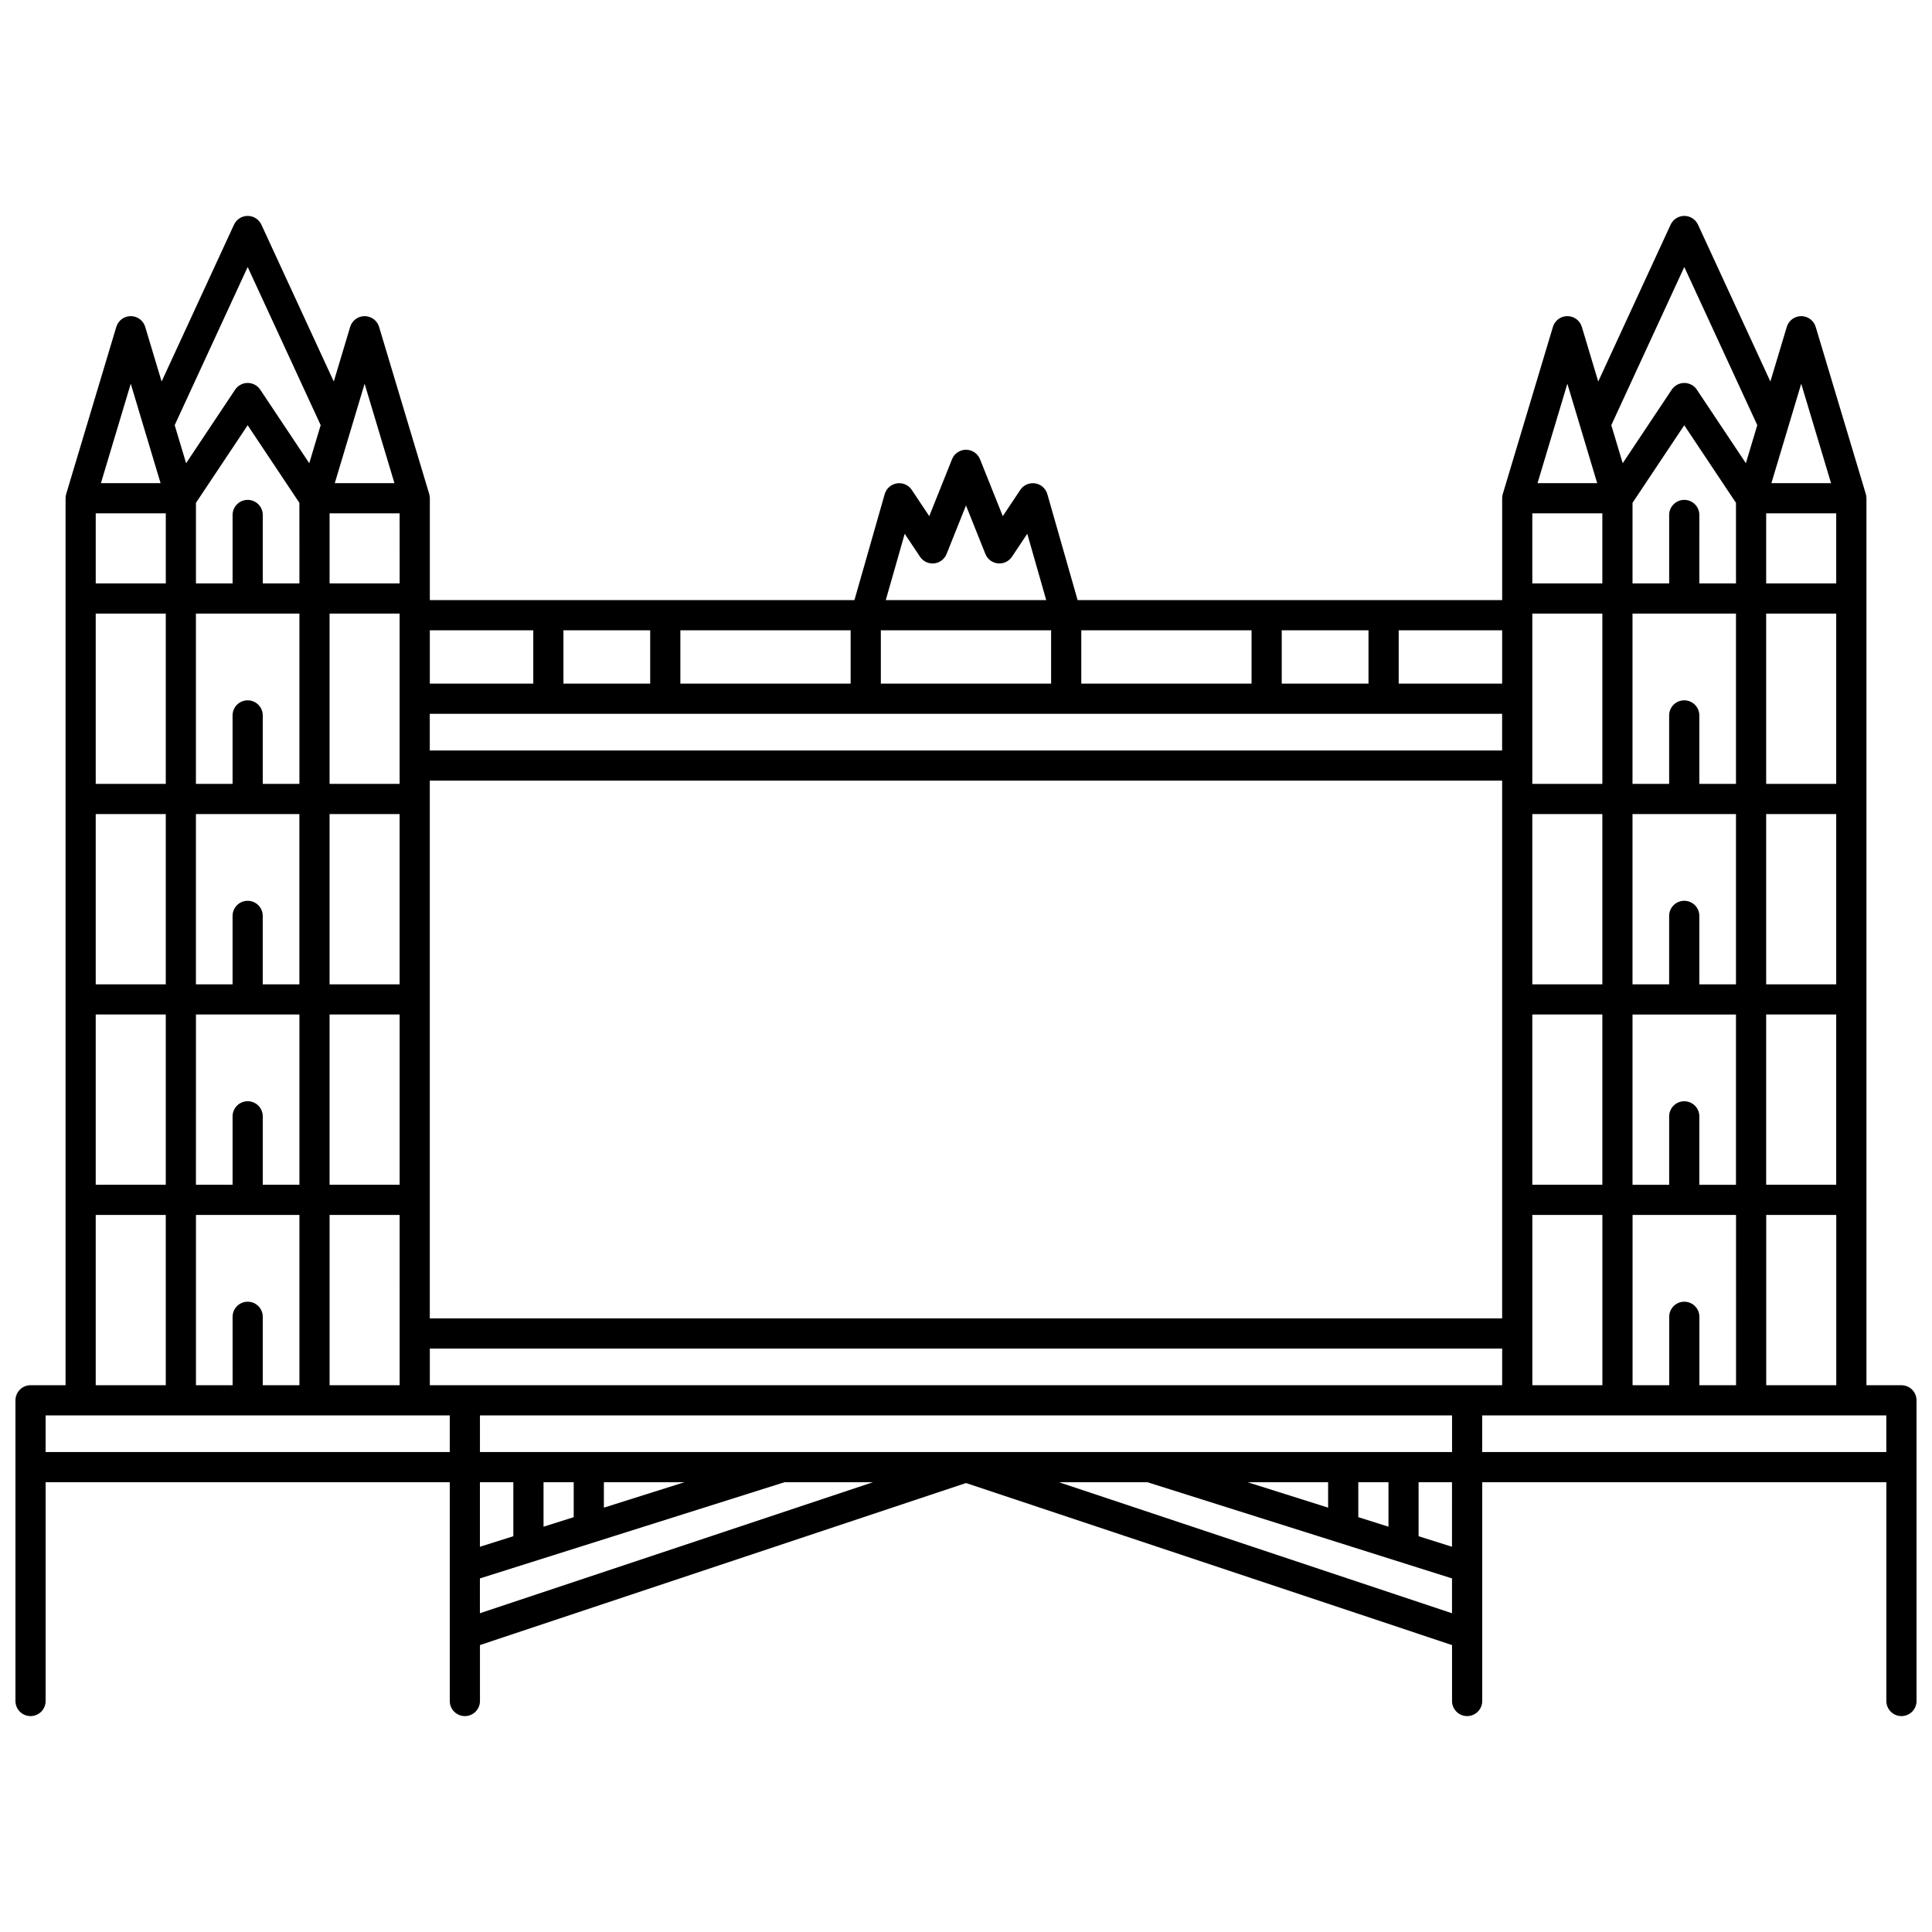 <?xml version="1.0" encoding="UTF-8"?>
<!-- Uploaded to: ICON Repo, www.svgrepo.com, Generator: ICON Repo Mixer Tools -->
<svg width="800px" height="800px" version="1.1" viewBox="144 144 512 512" xmlns="http://www.w3.org/2000/svg">
 <defs>
  <clipPath id="a">
   <path d="m148.09 201h503.81v398h-503.81z"/>
  </clipPath>
 </defs>
 <g clip-path="url(#a)">
  <path d="m647.91 511.1h-9.281l-0.004-235.05c0-0.391-0.059-0.777-0.168-1.148l-13.281-44.27c-0.508-1.691-2.062-2.852-3.832-2.852-1.766 0-3.324 1.16-3.832 2.852l-4.344 14.48-19.18-41.57c-0.652-1.414-2.07-2.324-3.629-2.324-1.559 0-2.977 0.906-3.629 2.324l-19.184 41.566-4.344-14.48c-0.508-1.691-2.062-2.852-3.832-2.852-1.766 0-3.324 1.16-3.832 2.852l-13.281 44.27c-0.113 0.371-0.168 0.758-0.168 1.148v26.988l-112.51 0.004-8.023-28.09c-0.43-1.5-1.688-2.613-3.227-2.852s-3.078 0.438-3.945 1.73l-4.637 6.957-6.031-15.078c-0.605-1.52-2.078-2.516-3.711-2.516-1.637 0-3.106 0.996-3.711 2.516l-6.031 15.078-4.637-6.957c-0.863-1.297-2.402-1.973-3.945-1.73-1.539 0.242-2.801 1.352-3.227 2.852l-8.023 28.09h-112.52v-26.988c0-0.391-0.059-0.777-0.168-1.148l-13.281-44.27c-0.508-1.691-2.062-2.852-3.832-2.852-1.766 0-3.324 1.16-3.832 2.852l-4.344 14.48-19.18-41.57c-0.656-1.414-2.074-2.324-3.633-2.324s-2.977 0.906-3.629 2.324l-19.184 41.566-4.344-14.48c-0.508-1.691-2.062-2.852-3.832-2.852-1.766 0-3.324 1.16-3.832 2.852l-13.277 44.273c-0.113 0.371-0.168 0.758-0.168 1.148v235.05h-9.281c-2.207 0-4 1.789-4 4v79.684c0 2.207 1.789 4 4 4 2.207 0 4-1.789 4-4v-57.977h107.1v57.977c0 2.207 1.789 4 4 4 2.207 0 4-1.789 4-4v-14.824l128.8-42.938 128.81 42.938v14.824c0 2.207 1.789 4 4 4 2.207 0 4-1.789 4-4v-57.977h107.1v57.977c0 2.207 1.789 4 4 4 2.207 0 4-1.789 4-4l-0.004-79.684c0-2.207-1.789-4-3.996-4zm-35.844 0v-45.125h18.562v45.125zm-21.707-22.133c-2.207 0-4 1.789-4 4v18.133h-9.711v-45.125h27.418l0.004 45.125h-9.711v-18.137c0-2.207-1.793-3.996-4-3.996zm-86.395 57.098v-9.262h7.996v11.785zm-29.324-9.258h21.324v6.734zm-203.45-7.996v-9.711h257.62v9.711zm24.848 7.996v9.262l-7.996 2.523v-11.785zm7.996 0h21.328l-21.328 6.734zm-46.125-25.707v-9.711h284.18l-0.004 9.711zm-48.27-22.133c-2.207 0-4 1.789-4 4l0.004 18.133h-9.711v-45.125h27.418v45.125h-9.711v-18.137c0-2.207-1.789-3.996-4-3.996zm-21.703-208.92v18.562l-18.566 0.004v-18.566zm234.62 30.988v14.137h-45.125v-14.137zm61.117 14.137v-14.137h22.992v14.137zm-7.996 0h-45.125v-14.137h45.125zm-106.25 0h-45.125v-14.137h45.125zm-53.121 0h-22.992v-14.137h22.992zm225.77 8v9.711h-284.18v-9.711zm26.562-53.125v18.562h-18.562v-18.562zm61.977 177.93h-18.562v-45.125h18.562zm-40.27-22.133c-2.207 0-4 1.789-4 4v18.137h-9.711v-45.125h27.418v45.125h-9.711v-18.137c0.004-2.211-1.789-4-3.996-4zm-380.71-53.125c-2.207 0-4 1.789-4 4v18.137h-9.711v-45.125h27.418v45.125h-9.711v-18.137c0.004-2.207-1.785-4-3.996-4zm13.711-76.113v45.125h-9.711v-18.137c0-2.207-1.789-4-4-4-2.207 0-4 1.789-4 4v18.137h-9.711v-45.125zm26.562 45.125h-18.566v-45.125h18.562zm-18.566 8h18.562v45.125h-18.562zm18.566 53.121v45.125h-18.566v-45.125zm7.996-61.977h284.18v142.52h-284.18zm346.15-44.27v45.125h-9.711v-18.137c0-2.207-1.789-4-4-4-2.207 0-4 1.789-4 4v18.137h-9.711v-45.125zm0 53.125v45.125h-9.711v-18.137c0-2.207-1.789-4-4-4-2.207 0-4 1.789-4 4v18.137h-9.711v-45.125zm-35.414 45.125h-18.562v-45.125h18.562zm-18.562 7.996h18.562v45.125h-18.562zm80.539-7.996h-18.562v-45.125h18.562zm0-53.125h-18.562v-45.125h18.562zm0-53.121h-18.562v-18.566h18.562zm-26.562 0h-9.711l0.004-18.137c0-2.207-1.789-4-4-4-2.207 0-4 1.789-4 4v18.137h-9.711v-21.352l13.707-20.562 13.707 20.562zm-35.414 7.996v45.125h-18.562v-45.125zm-318.73-7.996h-18.566v-18.566h18.562zm-26.562 0h-9.711v-18.137c0-2.207-1.789-4-4-4-2.207 0-4 1.789-4 4v18.137h-9.711v-21.352l13.707-20.562 13.707 20.562zm-35.414 7.996v45.125h-18.566v-45.125zm0 53.125v45.125h-18.566v-45.125zm0 53.121v45.125h-18.566v-45.125zm7.996 0h27.418v45.125h-9.711v-18.137c0-2.207-1.789-4-4-4-2.207 0-4 1.789-4 4v18.137h-9.711zm35.414 53.121h18.562l0.004 45.125h-18.566zm318.74 0h18.562v45.125h-18.562zm71.258-220.28 7.906 26.355h-15.812zm-30.988-30.934 19.344 41.914-3.023 10.086-12.992-19.488c-0.742-1.113-1.992-1.781-3.328-1.781-1.336 0-2.586 0.668-3.328 1.781l-12.992 19.488-3.023-10.086zm-30.988 30.934 7.906 26.355h-15.812zm-17.281 79.477h-27.418v-14.137h27.418zm-158.33-39.711 4.059 6.086c0.824 1.234 2.262 1.918 3.742 1.758 1.477-0.152 2.746-1.113 3.297-2.492l5.144-12.852 5.141 12.852c0.551 1.379 1.82 2.34 3.297 2.492 1.48 0.156 2.918-0.523 3.742-1.758l4.059-6.086 5.023 17.578h-42.52zm-98.43 25.574v14.137h-27.418v-14.137zm-44.699-65.34 7.906 26.355h-15.812zm-30.988-30.934 19.344 41.914-3.023 10.086-12.992-19.492c-0.742-1.113-1.992-1.781-3.328-1.781s-2.586 0.668-3.328 1.781l-12.992 19.492-3.023-10.086zm-30.988 30.934 7.906 26.355h-15.812zm-9.281 220.28h18.562l0.004 45.125h-18.566zm-13.281 62.836v-9.711h107.1v9.711zm123.95 7.996v14.312l-8.855 2.797v-17.109zm-8.855 25.492 80.73-25.492h23.438l-104.17 34.723zm153.45-25.492h23.438l80.727 25.492v9.23zm104.16 17.105-8.852-2.793v-14.312h8.855zm8-25.102v-9.711h107.1v9.711z"/>
 </g>
</svg>